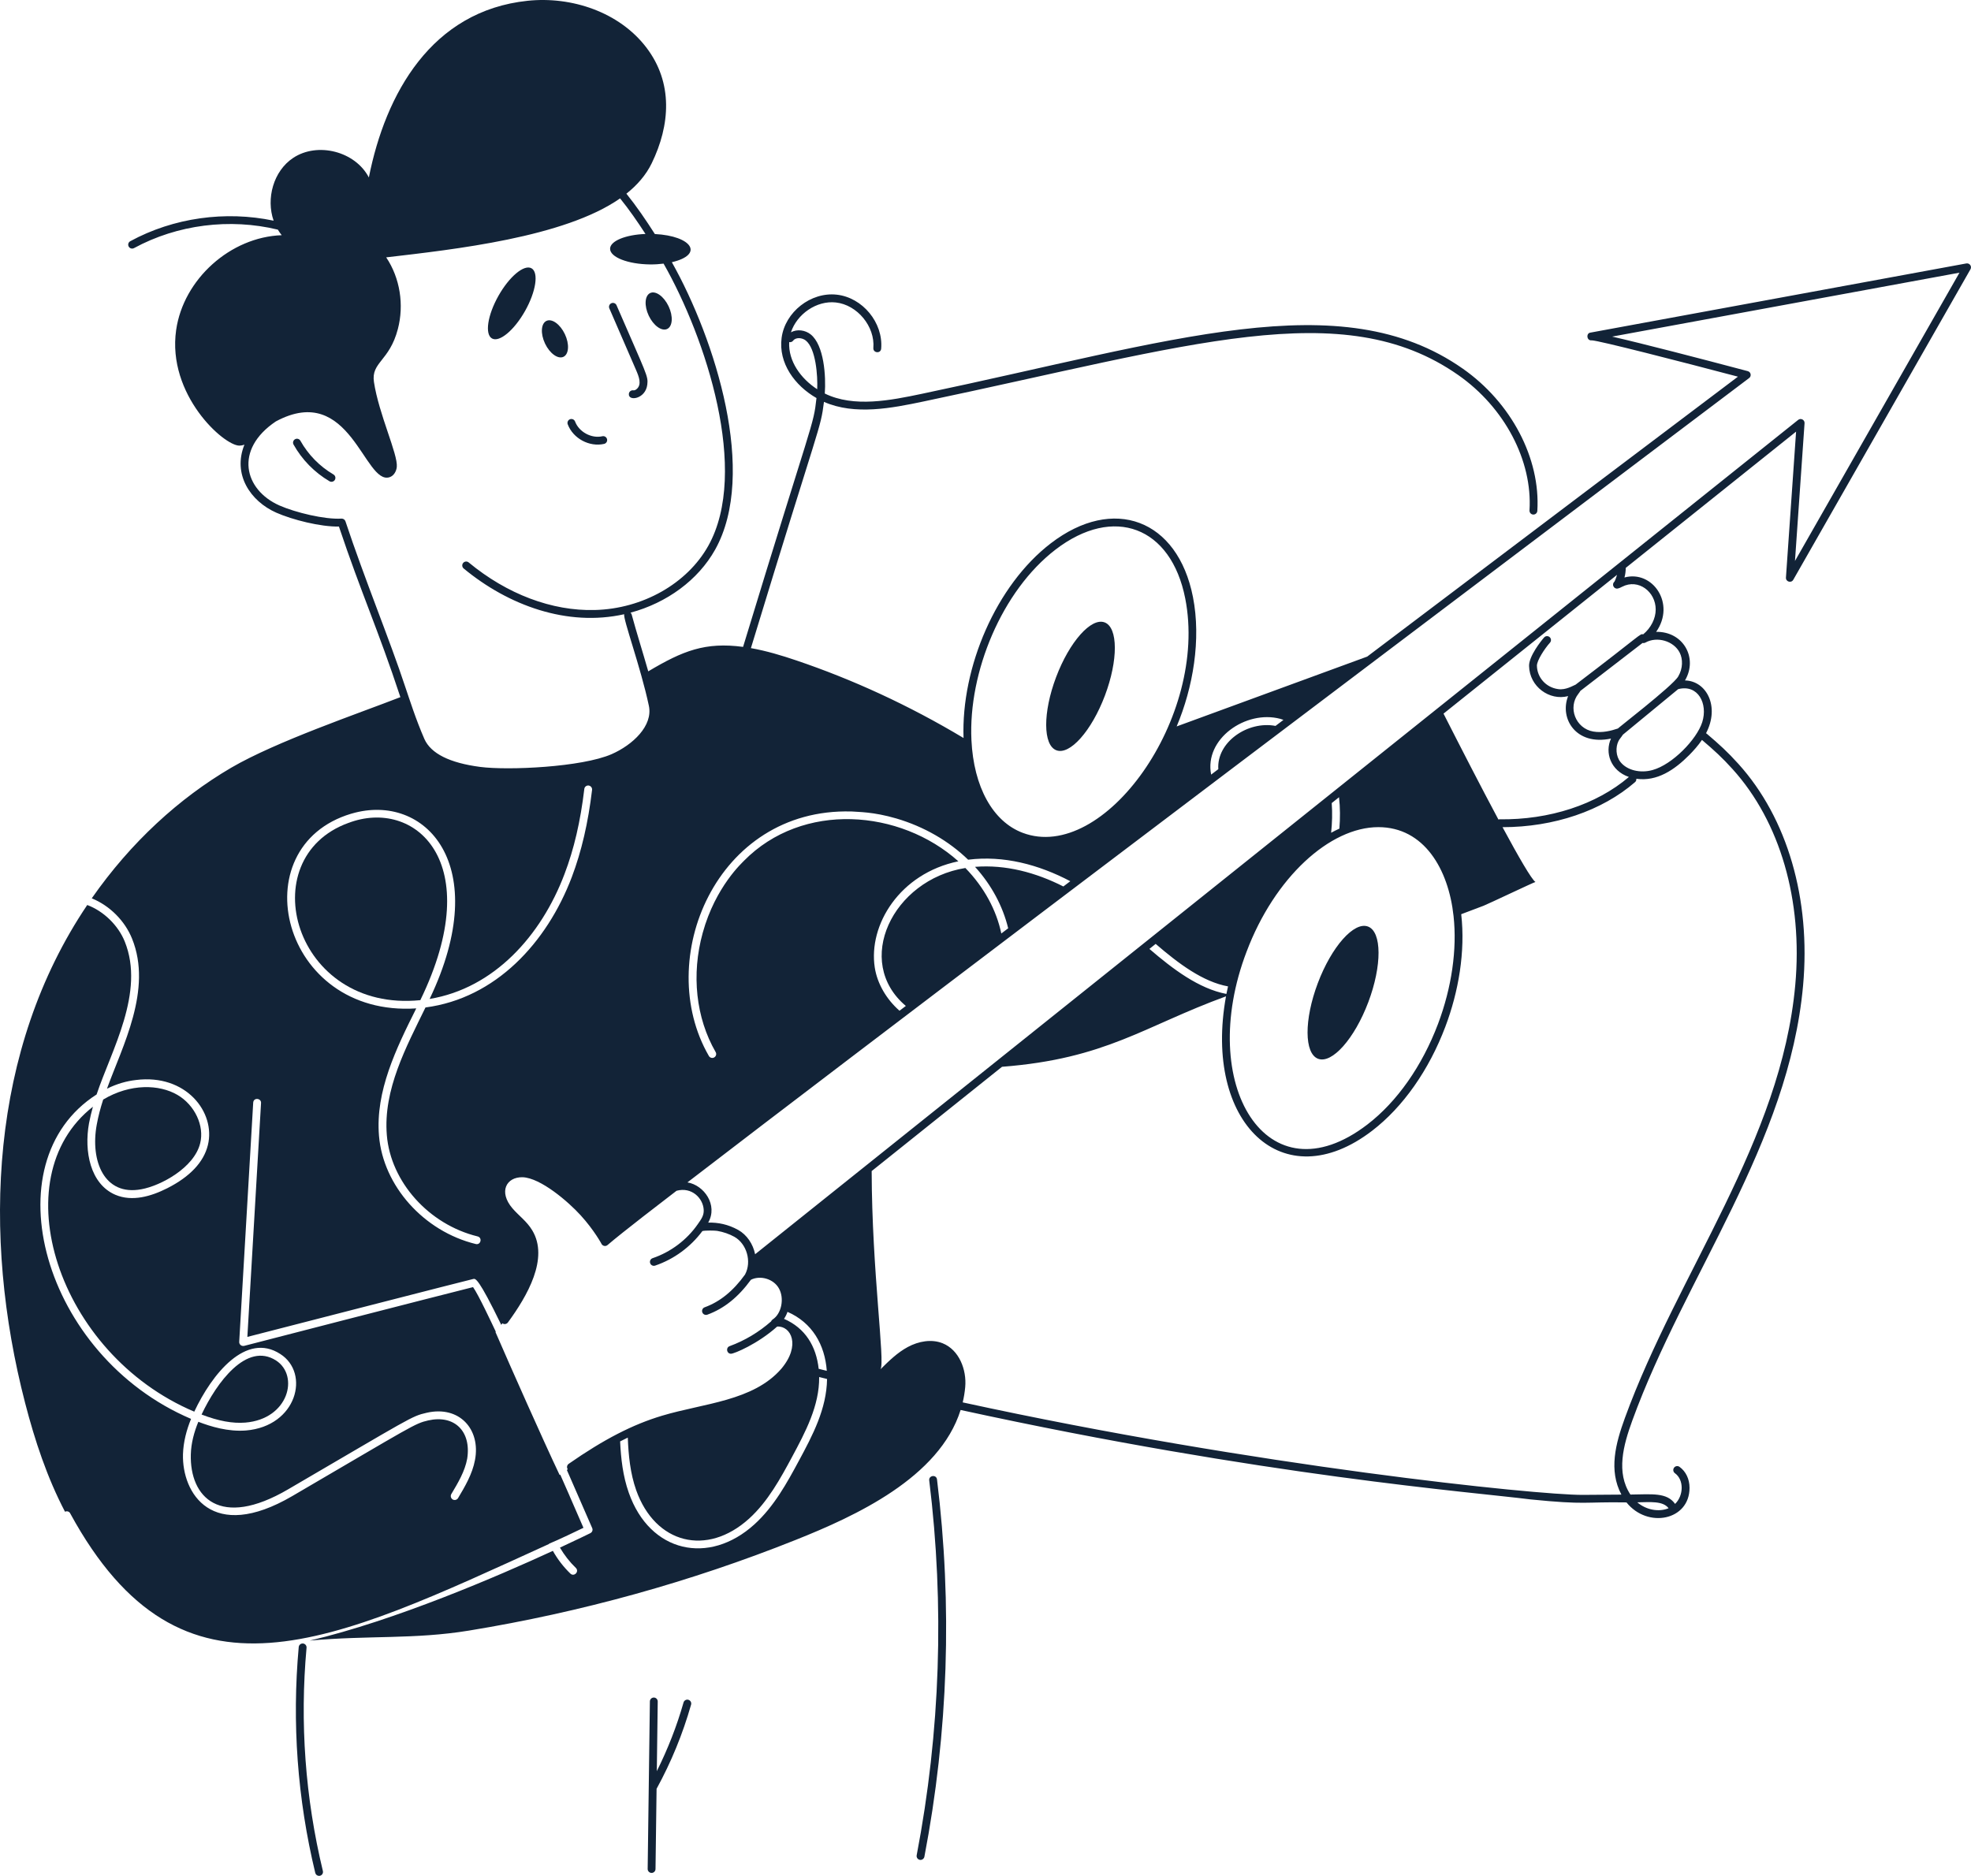 <svg xmlns="http://www.w3.org/2000/svg" id="Layer_2" data-name="Layer 2" viewBox="0 0 4300 4093.31"><defs><style>      .cls-1 {        fill: #122337;      }    </style></defs><g id="Layer_1-2" data-name="Layer 1"><g id="_41" data-name="41"><path class="cls-1" d="M760.25,1795.71s-.02,0-.02,0l.02-.07c-212.61,76.84-119.37,414.49,156.74,386.8,147.22-303.12-12.79-441.55-156.74-386.75Z"></path><path class="cls-1" d="M727.51,1035.37c-30.11-17.7-55.06-43.15-72.16-73.64-2.31-4.14-7.54-5.6-11.65-3.29-4.13,2.32-5.6,7.54-3.28,11.66,18.56,33.14,45.68,60.81,78.41,80.04,4.08,2.4,9.33,1.02,11.72-3.05,2.4-4.08,1.03-9.32-3.05-11.72Z"></path><path class="cls-1" d="M1073.39,738.57c16.06,9.05,48.4-17.89,72.19-60.18,23.79-42.29,30.06-83.89,13.98-92.95-16.08-9.04-48.4,17.89-72.19,60.18-23.81,42.29-30.06,83.89-13.98,92.95Z"></path><path class="cls-1" d="M1229.26,778.59c11.94-5.67,13.34-27.8,3.1-49.44-10.24-21.64-28.25-34.6-40.2-28.94-11.96,5.68-13.35,27.81-3.11,49.45,10.26,21.64,28.25,34.6,40.22,28.94Z"></path><path class="cls-1" d="M1455.56,717.82c11.96-5.67,13.34-27.8,3.1-49.44-10.24-21.64-28.25-34.6-40.2-28.94-11.96,5.68-13.35,27.81-3.11,49.45,10.26,21.64,28.25,34.6,40.22,28.94Z"></path><path class="cls-1" d="M1387.63,807.38c6.22,14.36,13.3,32.15.82,42.02-2.27,1.8-4.56,2.64-6.97,2.3-4.76-.52-8.95,2.8-9.51,7.5-2.05,17.32,36.5,11.9,40.2-20.05,2.18-18.75-.9-20.3-67.11-173.04-1.87-4.34-6.9-6.34-11.26-4.45-4.34,1.88-6.34,6.93-4.45,11.26l58.28,134.46Z"></path><path class="cls-1" d="M1238.56,925.84c11.64,31.05,47.34,50.06,79.36,42.79,4.62-1.05,7.51-5.63,6.46-10.24-1.05-4.62-5.71-7.51-10.24-6.46-23.75,5.43-50.99-9.32-59.53-32.1-1.67-4.43-6.61-6.66-11.03-5.02-4.43,1.66-6.67,6.6-5.02,11.03Z"></path><path class="cls-1" d="M2304.64,1637.18c29.41,11.1,76.83-42.37,105.9-119.43,29.08-77.06,28.8-148.52-.61-159.62-29.41-11.1-76.83,42.37-105.9,119.44-29.08,77.06-28.8,148.52.61,159.62Z"></path><path class="cls-1" d="M4289.87,574.85l-819.76,150.88v.03c-10.41.83-8.79,18.46,2.59,16.89,16.06.59,193.05,46.04,318.88,79.27-70.12,52.89-394.3,297.47-786.43,593.89-7.27,5.5-14.77,11.16-22.43,16.95-181.03,66.28-403.15,147.82-415.67,152.37,35.71-84.78,53.77-189.78,35.53-282.47-33.31-169.24-173.32-222.12-310.22-117.01-119.04,91.36-195.64,270.22-190.26,424.74-119.49-71.67-242.88-128.03-364.34-169.13-32.24-10.96-65.8-21.03-99.54-27.01,151.95-499.47,151.42-474.96,159.39-537.34,67.5,29.81,148.6,13.53,217-.81,582.72-122.29,914.68-234.18,1166.69-57.76,101.21,70.85,162.25,186.79,155.51,295.4-.29,4.72,3.3,8.78,8.01,9.08,5.03.23,8.8-3.52,9.08-8.01,7.11-114.43-56.79-236.3-162.78-310.49-266.33-186.45-632.57-59.87-1180.04,55.02-67.95,14.25-148.28,30.53-211.68-.63,2.74-37.44-1.42-105.61-30.85-129.07-11.82-9.42-29.75-12.06-43.01-4.42,12.98-39.84,55.97-69.88,97.91-65.21,46.77,5.07,85.8,52.39,81.89,99.27-.94,11.08,16.11,13.05,17.06,1.42,4.73-56.59-40.64-111.61-97.1-117.72-56.44-6.2-112.57,37.87-120.09,94.16-7.4,55.36,28.95,104.49,76.06,131.44-6.83,62.59-7.23,40.28-160.15,542.98-82.48-10.97-131.17,8.3-206.87,53.4-12.43-43.52-25.1-83.26-36.23-124.18-.43-1.59-1.38-2.83-2.51-3.88,79.12-21.26,147.54-71.01,184.77-137.76,92.69-166.27.35-457.93-94.54-626.99,70.83-16.52,44.11-57.34-37.1-61.49-19.47-30.49-39.84-60.45-62.06-88.03,23.23-18.49,42.59-40.35,55.21-66.34,40.38-83.12,47.28-175.75-12.04-253.07C1350.87,26.43,1247.37-8.37,1151.12,1.7c-209.65,21.94-310.07,202.45-346.41,385.52-29.57-56.86-111.68-78.08-165.09-42.67-43.16,28.61-59.52,88.85-42.68,136.99-105.18-22.06-218.19-6.59-312.75,44.8-4.15,2.26-5.69,7.46-3.43,11.62,2.26,4.13,7.43,5.69,11.62,3.43,94.83-51.54,209.01-65.64,313.8-40.3,2.54,4.21,5.28,8.32,8.45,12.15-111.99,3.92-214.47,95.98-230.33,206.92-20.14,140.88,103.87,252.53,138.15,252.25,3.53-.03,7.14-.77,10.81-2.04-26.2,64.64,12.85,123.24,69.49,148.33,35.32,15.56,96.61,31.1,136.67,30.28,48.78,145.73,85.16,223.84,133.95,371.82.05.15.1.28.15.43-91.51,35.68-270.51,96.53-369.06,153.97-113.69,66.62-218.77,162.47-304.27,284.99.17,0,.17.17.34.17,39.06,16.09,71.75,48.78,87.51,87.68,45.26,111.66-21.5,235.78-54.65,327.57,22.27-10.9,42.51-16.54,63.37-18.95,108.78-13.72,174.38,70.32,156.74,142.16-9.22,37.22-39.06,68.9-88.68,94.05-35.4,17.85-76.54,29.84-113.16,14.25-54.99-23.64-68.4-95.22-57.5-155.9,2.35-12.24,5.2-24.31,8.55-36.21-199.13,155.78-77.83,538.84,221.12,665.36,38.23-81.62,112.59-174.73,187.76-125.73,65.3,41.68,36.32,157.59-75.1,166.8-39.06,3.02-76.78-8.55-103.77-18.95-9.22,22.3-15.76,46.44-16.43,71.25-2.49,92.92,63.09,163.56,212.57,75.94,268.18-156.51,268.69-159.32,301.58-166.8,71.66-16.6,118.69,35.94,105.78,103.1-5.7,30.68-22.3,58.51-36.88,82.98-2.35,4.03-7.71,5.36-11.74,3.02-4.02-2.51-5.36-7.71-3.02-11.73,14.58-24.48,29.67-49.62,34.7-77.45,9.29-60.26-28.43-96.1-84.99-83.32-30.01,6.91-32.69,10.85-296.72,165.13-175.54,102.51-240.73-6.8-238.38-91.36.84-27.16,7.88-53.14,17.6-77.11-323.57-137.85-438.82-559.08-206.03-707.94,32.06-96.18,106.18-222.95,61.36-333.77-14.12-34.95-45.62-66.1-81.81-79.63C-21.9,2289.73-40.13,2695.11,54.83,3061.55c21.12,81.64,47.94,162.61,87.01,237.21.17,0,.17-.17.33-.17,4.19-2.01,9.39-.17,11.23,4.19,243.65,446.65,568.01,283.4,1044.56,66.22,0-.17-.17-.34-.17-.5,18.32-7.34,64.31-29.47,75.1-34.7-9.72-22.3-19.78-45.6-30.34-69.74v-.17c-6.71-15.09-13.41-30.51-20.28-46.1-.5.17-.84.5-1.34.84-38.6-81.59-104.31-229.85-139.98-311.98.17-.34.5-.5.67-.84-7.85-16.56-38.45-82.02-49.62-97.23-79.89,19.97-495.03,126.93-499.4,128.24-6.61,1.24-11.05-3.76-10.73-8.89,3.12-53.37-11.3,193.3,30.51-521.86.83-12.02,17.86-9.78,17.1.84l-29.84,510.3c75.44-19.45,479.28-123.38,492.86-126.4,4.86-1.17,11.23-2.52,61.02,100.08.86-1.11,1.61-2.32,2.46-3.44.04.03.06.08.1.11,3.81,2.78,9.17,1.96,11.97-1.85,42.34-57.85,89.87-139.87,53.17-200.94-11.85-19.87-29.49-32-43.26-48.11-30.94-36.25-13.24-68.75,22.33-67.86,39.26,1.54,99.65,53.5,126.45,83.05,29.66,32.46,46.5,63.9,45.41,62.22,2.24,4.52,8.67,6.63,13.25,2.71,32.38-27.86,123.02-97.29,150.52-118.41,33.32-9.15,58.31,16.53,59.31,42.02.5,12.41-5.59,20.2-13.17,31.14-23.88,34.24-58.8,60.49-98.32,73.9-4.48,1.52-6.88,6.38-5.36,10.86,1.5,4.42,6.3,6.88,10.86,5.36,40.97-13.91,77.27-40.6,103.06-75.33.09-.07.22-.05.31-.12,5.68-1.48,27.36-1.2,32.04-.34,13.29,2.25,26.26,6.73,37.46,12.94,26.92,15.14,38.36,54.04,23.29,82.32-25.8,35.92-54.62,59.33-88.1,71.5-4.44,1.61-6.74,6.52-5.12,10.97,1.62,4.46,6.55,6.73,10.97,5.12,36.36-13.21,67.46-38.19,95.08-76.18,20.79-10.3,49.42-1.8,60.91,18.58,12.61,21.95,5.86,55.7-13.61,68.14-1.58,1.01-2.67,2.5-3.31,4.15-26.34,23.24-57.43,41.93-90.39,53.96-8.92,3.26-6.63,16.61,2.94,16.61,6.88,0,58.34-21.31,100.73-59.34,30.17-1.74,52.04,40.92,9.13,92.01-61.29,70.64-169.02,75.17-260.19,102.52-64.2,19.21-127.03,51.59-203.72,105-3.88,2.7-4.84,8.04-2.13,11.92.03.04.07.05.1.09-.67.47-1.35.92-2.02,1.39,16.93,38.56,35.37,80.8,55.32,126.9,1.84,4.19,0,9.05-4.19,11.06-4.69,2.35-28.83,14.08-66.22,31.52,9.56,16.26,21.12,31.18,34.7,44.26,8.07,8.07-3.8,20.1-11.9,12.41-15.09-14.58-28-31.35-38.22-49.62-118.86,54.82-344.67,152.22-530.41,195.8,129.68-11.7,227.99-2.34,347.18-21.79,244.08-39.9,483.64-106.28,713.14-197.98,129.75-51.78,313.19-135.58,359.63-283.45,662.57,144.48,1119.5,179.35,1243.3,195.16,123.13,12.33,115.15,5,209.39,6.55,46,57.48,137.67,39.45,137.56-31.87-.03-19.12-8.01-35.81-21.89-45.77-3.86-2.75-9.18-1.87-11.95,1.96-2.76,3.84-1.87,9.19,1.96,11.95,20.05,14.4,19.16,48.66.38,67-18.02-25.43-50.46-20.95-97.48-20.44-31.66-47.9-15.59-107.36,4.14-161.54,115.8-317.97,341.26-603.35,372.55-949.02,17.12-189.18-34.25-365.45-140.91-483.62-23.66-26.21-41.26-42.26-69.51-66.3-.4-.34-.87-.47-1.31-.72,30.66-58.43.94-114.29-45.89-115.27.06-.09.11-.18.16-.27,28.57-48.97-4.06-106.85-63.07-105.77,43.16-61.58-7.73-135.23-69.15-118.62,1.94-6.52,2.73-14.12,2.83-20.96l371.6-297.32-22.13,318.48c-.61,9,11.44,12.76,15.99,4.83l386.58-677.6c3.58-6.29-1.8-13.95-8.99-12.66ZM1721.72,746.51c3.18.69,6.6-.43,8.67-3.22,5.78-7.75,19.59-6.59,27.52-.27,21.93,17.48,26.29,76.8,24.93,106.32-35.83-23.24-63.28-61.19-61.12-102.83ZM2792.89,1568.5c2.42.64,4.71,1.64,7.1,2.41-5.75,4.35-11.45,8.66-17.29,13.08-60.42-11.55-128.82,35.3-124.78,94.4-5.2,3.94-10.41,7.88-15.66,11.85-15.44-78,75.78-141.54,150.63-121.74ZM2302.79,1199.23c126.83-97.34,252.11-50.12,282.98,106.74,50.92,258.79-177.58,578.12-354.65,511.33-65.14-24.52-106.94-100.14-111.81-202.28-7.05-148.57,66.62-326.1,183.48-415.79ZM1955.86,1786.09c60.18,17.77,113.99,48.95,156.24,89.85,77.59-9.7,154.01,10.68,222.91,46.94-5.05,3.83-10.09,7.65-15.15,11.48-60.12-30.49-125.71-48.08-192.67-42.83,36.29,40.05,60.59,86.09,72.3,134.07-4.99,3.79-9.98,7.57-14.98,11.36-10.6-50.57-37.17-100.62-78.45-142.92-159.32,25.73-244.38,204.59-129.86,301-4.61,3.5-9.22,7-13.82,10.49-28.61-25.11-48.52-59.19-53.97-94.4-14.22-92.7,54.05-205.08,182.39-231.68-126.78-113.61-339.7-131.31-468.05-.84v.05c-1.79,2.37-61.79,55.38-89.69,156.93-25.15,90.86-14.75,185.74,28.16,260.01,2.52,4.19,1.01,9.39-3.02,11.73-3.83,2.39-9.48,1.08-11.74-3.18-121.33-209.86,15.64-541.36,310.64-533.43,0-.02,0-.04,0-.06,15.78,1.4,47.43.42,98.75,15.42ZM753.63,1137.48c-1.22-3.68-4.79-5.97-8.64-5.84-36.51,2.24-100.57-13.31-135.32-28.62-77.12-34.17-99.4-121.98-7.8-183.49,162.88-87.42,192.86,140.43,248.3,121.68,9.09-3.07,14.56-12.82,15.5-22.36,2.75-27.35-39.21-114.97-49.83-185.21-6.56-43.47,33.76-45.05,52.21-115.84,13.7-52.48,4.86-111.04-25.52-156.21,147.96-17.29,388.6-43.57,510.3-128.71,19.7,24.35,37.92,50.7,55.37,77.64-43.3,1.65-77.05,15.22-77.21,32.23-.18,18.46,39,33.79,87.53,34.25,10.28.1,20.01-.61,29.19-1.75,92.38,162.35,187.84,453.74,97.64,615.55-46.07,82.62-143.26,137.69-247.63,140.28-93.64,2.5-191.5-34.54-275.23-103.81-3.64-3.02-9.04-2.5-12.06,1.14-3.01,3.64-2.5,9.05,1.14,12.06,97.53,80.67,225.89,127.62,350.28,99.81-3.24,9.35,35.91,115.45,53.72,199.67,9.42,43.96-35.51,85.61-81.22,105.69-65.3,28.47-225.45,35.73-286.49,27.86-66.85-8.68-107.9-29.22-122.01-60.98-18.88-43.3-32.41-86.51-41.71-113.66-33.46-101.64-88.35-234.44-130.51-361.38ZM843.91,2476.83c8.38,102.26,91.7,195.13,197.98,221.12,11.06,2.76,6.99,19.35-4.02,16.6-113.32-27.66-202.01-126.9-211.06-236.21-8.04-97.25,37.51-190.3,81.31-277.95-295.46,19.48-383.84-352.38-141.99-424.8.5-.17.84-.34,1.34-.34,159.5-46.52,310.14,111.28,169.82,404.52,140.64-23.33,243.37-138,294.21-272.41,20.79-54.48,34.87-115.17,43.25-185.74.5-4.69,4.69-8.05,9.39-7.55,4.69.67,8.05,4.86,7.54,9.55-8.55,71.92-22.97,133.94-44.09,189.94-54.5,143.71-166.34,264.78-319.35,284.82-41.71,85.62-92.55,179.09-84.32,278.45ZM1710.46,2877.86c3.11-4.67,5.66-9.82,7.59-15.28,53.91,23.6,81.54,71.63,85.71,128.7-5.92-1.47-11.87-2.94-17.71-4.4-5.39-49.45-29.38-88.95-75.59-109.01ZM1742.46,3188.29c-24.98,46.44-53.48,98.91-96.56,137.97-99.1,90.06-228.12,62.01-274.09-68.9-12.86-36.41-17.14-74.25-18.93-112.07,5.64-2.93,11.19-5.61,16.74-8.3,1.45,38.89,5.38,78.01,18.28,114.68,41.59,117.18,154.27,145.56,246.43,62.03,41.07-37.22,68.73-88.35,93.04-133.44,29.76-55.4,60.45-112.98,59.73-175.46,5.71,1.43,11.46,2.85,17.24,4.29-1,65.06-31.22,122.48-61.88,179.22ZM3640.25,3291.11c-21.15,8.78-48.77,3.9-68.32-12.91,27.15-.3,55.91-3.67,68.32,12.91ZM3780.05,1678.51c103.48,114.63,153.26,286.16,136.57,470.6-30.89,341.35-255.52,626.05-371.58,944.7-20.49,56.3-35.88,114.48-7.77,167.54l-84.79.62c-100.12.22-711.74-62.22-1352.2-201.83,2.55-10.77,4.4-21.86,5.45-33.29,3.52-38.39-13.58-81.47-49.29-95.72-24.31-9.72-52.64-4.36-75.77,8.05-22.8,12.24-41.41,30.51-59.68,48.62,10.27-15.76-18.77-213.56-19.34-432.41l284.41-227.56c227.16-17.5,309.61-88.45,488.63-153.74-50.09,275.87,123.97,442.92,318.98,293.17,67.1-51.52,123.78-132.14,159.61-227.02h0c28.76-76.35,43.84-163.29,34.57-245.37,16.36-6.07,32.72-12.2,48.94-18.51,8.89-3.36,110.64-51.8,112.99-51.8-8.38-5.51-36.48-54.09-71.81-119.59,111.89-.02,216.94-35.67,289.17-98.35,2.17-1.89,3.01-4.61,2.76-7.27,45.31,6.39,83.42-19.51,115.74-52.11,8.9-9.06,18.83-20.03,27.45-32.66,27.63,23.54,44.07,38.57,66.96,63.92ZM3137.26,2234.19h0c-34.71,91.93-89.41,169.88-154.01,219.48-219.15,168.29-374.32-87.16-263.65-377.06,61.04-161.89,181.6-271.72,287.42-271.72,99.81,0,153.11,91.75,164.1,194.03,7.97,72.6-4.06,156.15-33.86,235.27ZM2921.24,1739.63c2.61,22.85,2.65,45.75.8,68.5-6.01,2.76-12.02,5.74-17.99,9.03,2.24-21.59,2.91-43.29,1.27-64.79l15.92-12.74ZM2521.25,2059.66c50.3,43.38,103.1,82.76,157.88,92.73-1.23,5.48-2.49,10.96-3.57,16.48-60.14-11.48-116.89-54.29-167.99-98.27l13.68-10.94ZM3713.63,1575.95c-11.96,37.41-64.97,92.39-108.33,104.33-26.95,7.57-55.74.45-69.95-17.39-10.38-12.99-10.96-32.68-4.44-45.73,1.86-4.04,5.31-7.32,9.72-14.08l120.52-99.3c43.09-11.22,65.41,31.38,52.49,72.17ZM3664.5,1424.14c7.07,14.11,7.19,34.08-3.17,51.86-11.51,20.61-142.1,120.59-131.13,113.5-15.92,5.33-34.64,10.11-54.23,6.78-38.74-6.67-56.17-52.73-32.41-82.53,1.44-1.8,2.93-3.89,4.27-6.19l135.63-104.58c2.03.5,4.25.26,6.21-.84,25.45-14.23,61.99-3.41,74.82,22.01ZM3522.21,1269.18c-6.87,5.67-1.54,16.77,7.12,15.01,1.7-.61,2.4-.12,9.73-3.92,35.21-18.13,73.07,10.79,73.07,49.67,0,19.92-10.38,40.19-27.27,54.22-7.6-1.63-.79-1.72-147.47,109.8-5.82,2.25-21.5,12.28-38.16,9.72-27.03-3.74-45.71-25.71-46.25-50.89-.25-11.19,16.71-37.33,28.48-50.41,3.17-3.51,2.88-8.93-.63-12.09s-8.93-2.88-12.09.63c-7.06,7.84-33.33,41.39-32.88,62.23.97,45.08,44.43,76.51,85.21,65.82-19.33,49.09,17.35,108.82,93.5,92.65-13.79,30.72-1.02,69.84,39.08,83.8-70.61,60.17-173.24,93.95-282.77,92.36-.62.08-1.24.33-1.86.52-37.89-70.83-82.46-157.59-119.79-231.11l378.58-302.9c-1.17,3.97-3.68,11.28-5.62,14.87ZM3915.98,1224.07l20.88-300.56c.5-7.47-8.09-11.91-13.89-7.29l-2275.58,1820.65c-4.59-22.51-17.99-42.38-36.91-53.02-22.09-12.24-43.85-16.52-65.43-16.04,21.74-38.35-9.06-81.76-45.36-87.73,397.75-305.75,1179.24-896.3,1515.78-1150.62,443.74-335.44,800.47-604.49,800.47-604.49,5.72-4.31,3.9-13.3-2.96-15.11-107.03-28.36-229.86-60.29-295.91-75.37l757.77-139.47-358.87,629.04Z"></path><path class="cls-1" d="M308.13,2595.12c42.84-7.7,115.65-47.15,128.58-100.42,9.56-38.05-11.73-83.32-49.45-105.45-39.56-23.21-102.8-25.38-162.11,10.06-5.87,18.1-10.73,36.38-14.08,54.82-14.56,79.47,16.6,156.07,97.06,140.98Z"></path><path class="cls-1" d="M602.34,2968.79c-64.52-41.51-130.05,48.73-162.61,117.85,37.05,14.25,67.56,19.78,95.39,17.6,94.73-7.75,118.12-102.3,67.22-135.45Z"></path><path class="cls-1" d="M661.01,3586.25c-4.69-.36-8.87,3.05-9.3,7.76-15,165.46-2.87,331.24,36.06,492.75.95,3.92,4.45,6.56,8.32,6.56,5.58,0,9.62-5.21,8.33-10.57-38.49-159.68-50.49-323.59-35.65-487.2.43-4.71-3.05-8.87-7.76-9.3Z"></path><path class="cls-1" d="M2008.28,4058.5c4.03,0,7.61-2.85,8.4-6.95,52.06-271.69,61.33-548.66,27.55-823.2-1.4-11.47-18.37-9.02-16.99,2.1,33.55,272.77,24.34,547.94-27.37,817.88-1.01,5.28,3.03,10.17,8.41,10.17Z"></path><path class="cls-1" d="M1426.48,3704.18h-.11c-4.68,0-8.5,3.76-8.56,8.45l-4.84,365.54c-.07,4.73,3.72,8.61,8.45,8.68h.11c4.68,0,8.5-3.76,8.56-8.45l2.32-175.07c31.85-58.14,57.2-119.91,75.29-183.65,1.29-4.55-1.35-9.29-5.89-10.58-4.52-1.29-9.28,1.34-10.58,5.89-14.65,51.61-34.38,101.78-58.31,149.84l2.01-151.98c.07-4.73-3.72-8.61-8.45-8.68Z"></path><path class="cls-1" d="M2984.48,2021.8c-30.41-11.48-79.44,43.81-109.5,123.49-30.07,79.68-29.78,153.57.63,165.05,30.41,11.48,79.44-43.81,109.5-123.49,30.07-79.68,29.78-153.57-.63-165.05Z"></path></g></g></svg>